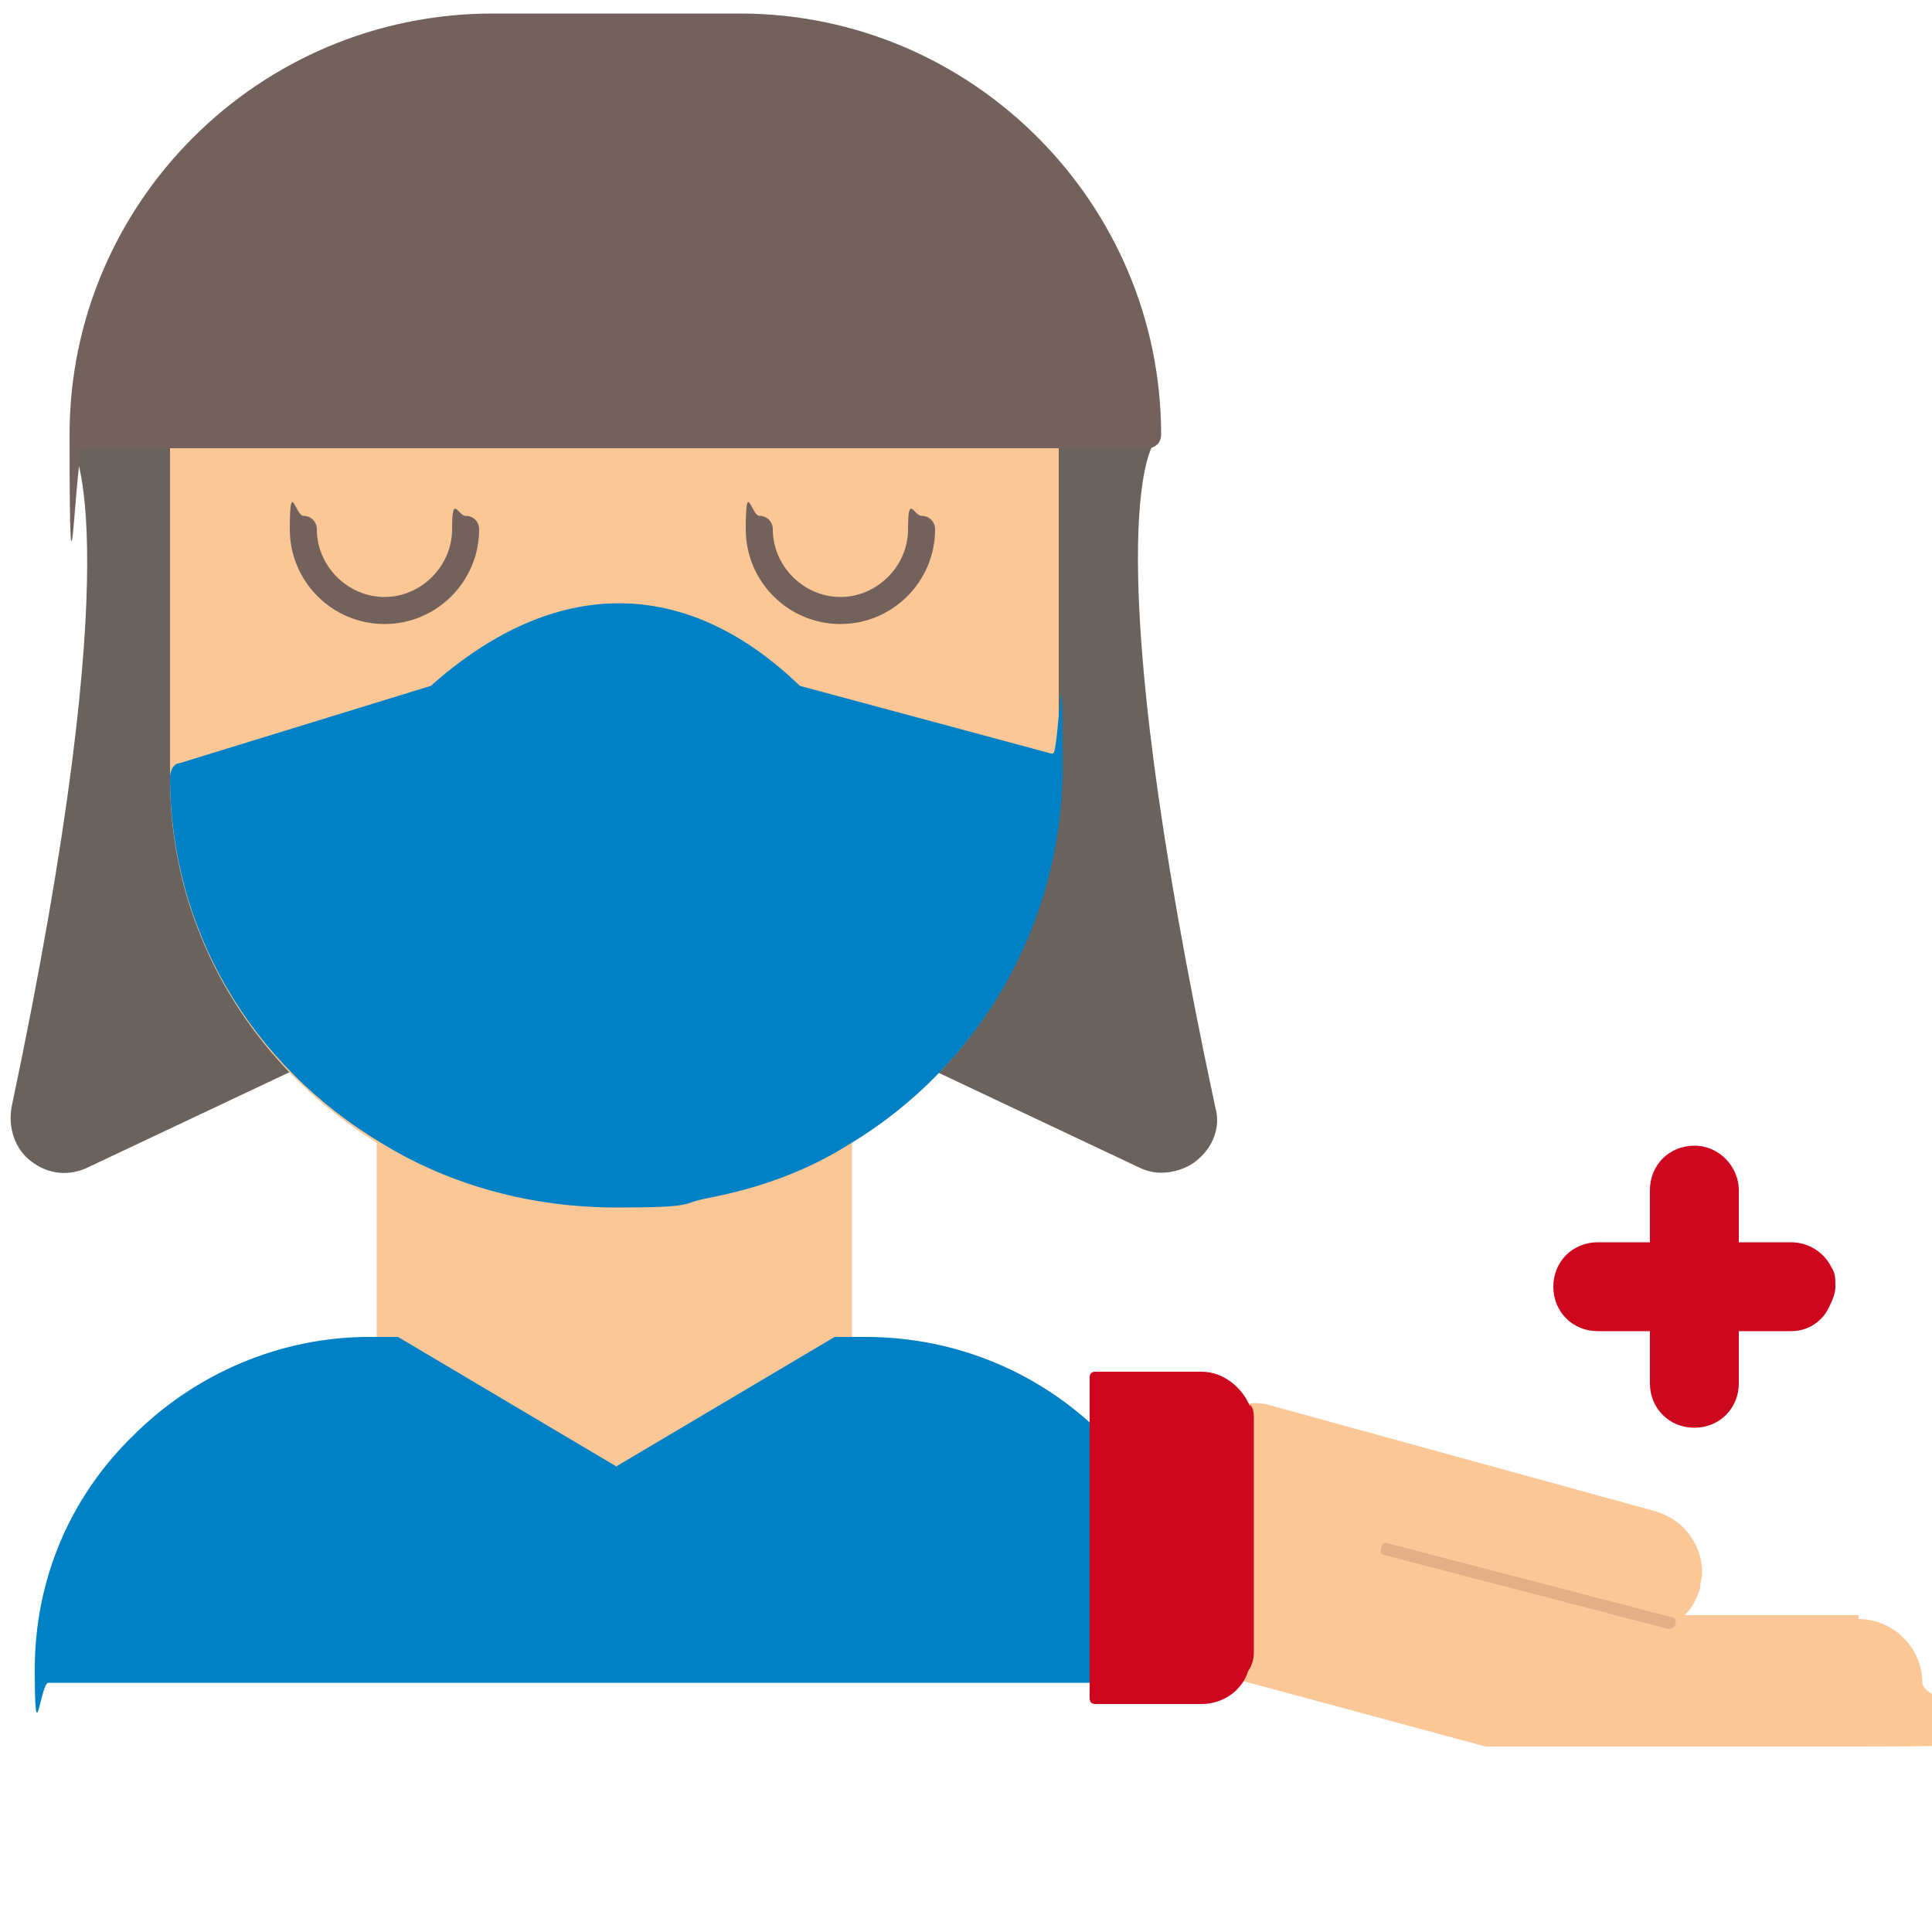 <?xml version="1.0" encoding="UTF-8"?>
<svg id="Livello_1" xmlns="http://www.w3.org/2000/svg" version="1.1" viewBox="0 0 100 100">
  <!-- Generator: Adobe Illustrator 29.2.1, SVG Export Plug-In . SVG Version: 2.1.0 Build 116)  -->
  <defs>
    <style>
      .st0 {
        fill: #e2af86;
      }

      .st1 {
        fill: #6a625c;
      }

      .st2 {
        fill: #73625c;
      }

      .st3 {
        fill: #fbc796;
      }

      .st4 {
        fill: #cd071e;
      }

      .st5 {
        fill: #0081c5;
      }
    </style>
  </defs>
  <path class="st3" d="M43.9,58c-.2-.1-.5-.1-.7,0-2.1,1.3-4.4,2.2-6.8,2.6-5.5,1.1-11.1.2-15.9-2.6-.2-.1-.5-.1-.7,0-.2.1-.3.3-.3.6v11.3c0,.2.1.5.3.6l11.7,6.9c.1,0,.2,0,.3,0s.2,0,.3,0l11.7-6.9c.2-.1.3-.3.3-.6v-11.3c0-.2-.1-.5-.4-.6h0Z"/>
  <path class="st1" d="M59.9,23c.2-.2.2-.5.1-.7-.1-.2-.4-.4-.6-.4H4.3c-.3,0-.5.2-.6.4-.1.2,0,.5,0,.7.1.2,3.1,4.9-3.1,34.3-.2,1.1.2,2.2,1,2.8.9.7,2,.8,3,.3l10.8-5.1h32.7l10.8,5.1c.4.2.8.3,1.2.3.6,0,1.3-.2,1.8-.6.9-.7,1.3-1.8,1-2.8-6.3-29.5-3.3-34.2-3.2-34.3h0Z"/>
  <path class="st3" d="M54.2,21.9H9.5c-.4,0-.7.3-.7.7v17.7c0,12.3,10.3,22.3,23,22.3s23-10,23-22.3v-17.7c0-.4-.3-.7-.7-.7h0Z"/>
  <path class="st5" d="M54.4,39l-13-3.5c-5.9-5.7-12.7-5.7-19.1,0l-13,4c-.3,0-.5.4-.5.7,0,7.8,4.1,14.9,11,19,3.6,2.2,7.8,3.3,12.1,3.3s3.2-.2,4.8-.5c2.6-.5,5.1-1.4,7.3-2.8,6.8-4.1,11-11.5,11-19.5s-.2-.6-.5-.7h0Z"/>
  <path class="st2" d="M38.3.7h-12.8C13.4.7,3.6,10.5,3.6,22.5s.3.7.7.7h55.1c.4,0,.7-.3.7-.7C60.1,10.5,50.3.7,38.3.7h0Z"/>
  <path class="st2" d="M19.9,32.3c-2.7,0-4.9-2.2-4.9-4.9s.3-.7.7-.7.7.3.7.7c0,1.9,1.6,3.5,3.5,3.5s3.5-1.6,3.5-3.5.3-.7.7-.7.7.3.7.7c0,2.7-2.2,4.9-4.9,4.9Z"/>
  <path class="st2" d="M43.5,32.3c-2.7,0-4.9-2.2-4.9-4.9s.3-.7.7-.7.7.3.7.7c0,1.9,1.6,3.5,3.5,3.5s3.5-1.6,3.5-3.5.3-.7.7-.7.7.3.7.7c0,2.7-2.2,4.9-4.9,4.9h0Z"/>
  <path class="st5" d="M44.7,69.2h-1.2c-.1,0-.2,0-.3,0l-11.3,6.7-11.3-6.7c-.1,0-.2,0-.3,0h-1.2c-4.6,0-9,1.9-12.2,5.1-3.3,3.2-5.1,7.5-5.1,12.1s.3.7.7.7h58.9c.4,0,.7-.3.7-.7,0-9.5-7.7-17.2-17.3-17.2Z"/>
  <path class="st4" d="M94.6,67.8c.2-.4.4-.8.4-1.2s0-.7-.2-1h0c-.4-.8-1.2-1.3-2.1-1.3h-2.7v-2.7c0-1.2-1-2.3-2.3-2.3s-2.3,1-2.3,2.3v2.7h-2.7c-1.3,0-2.3,1-2.3,2.3s1,2.3,2.3,2.3h2.7v2.7c0,1.3,1,2.3,2.3,2.3s2.3-1,2.3-2.3v-2.7h2.7c.8,0,1.5-.4,1.9-1.1h0s0,0,0,0Z"/>
  <path class="st3" d="M96.2,83.6h-9c.4-.4.6-.8.8-1.4,0-.3.1-.5.1-.8,0-1.5-1-2.8-2.5-3.2l-20-5.5c-.4-.1-.9-.1-1.3,0-.1,0-.2,0-.2.2,0,0,0,.2,0,.3.1.2.2.4.2.7v11.9c0,.3,0,.5-.2.7,0,0,0,.2,0,.3,0,0,.1.2.2.2l12.6,3.4c0,0,.2,0,19.3,0s3.3-1.5,3.3-3.3-1.5-3.3-3.3-3.3h0Z"/>
  <path class="st4" d="M64.7,72.8c-.4-1-1.4-1.8-2.5-1.8h-5.5c-.2,0-.3.1-.3.3v16.6c0,.2.1.3.3.3h5.5c1.1,0,2.1-.7,2.4-1.7.2-.3.3-.6.3-1v-11.9c0-.4,0-.7-.2-.9h0Z"/>
  <path class="st0" d="M86.3,84.3s0,0,0,0l-14.6-3.8c-.2,0-.3-.2-.2-.4,0-.2.2-.3.4-.2l14.6,3.8c.2,0,.3.2.2.4,0,.1-.2.2-.3.2Z"/>
</svg>